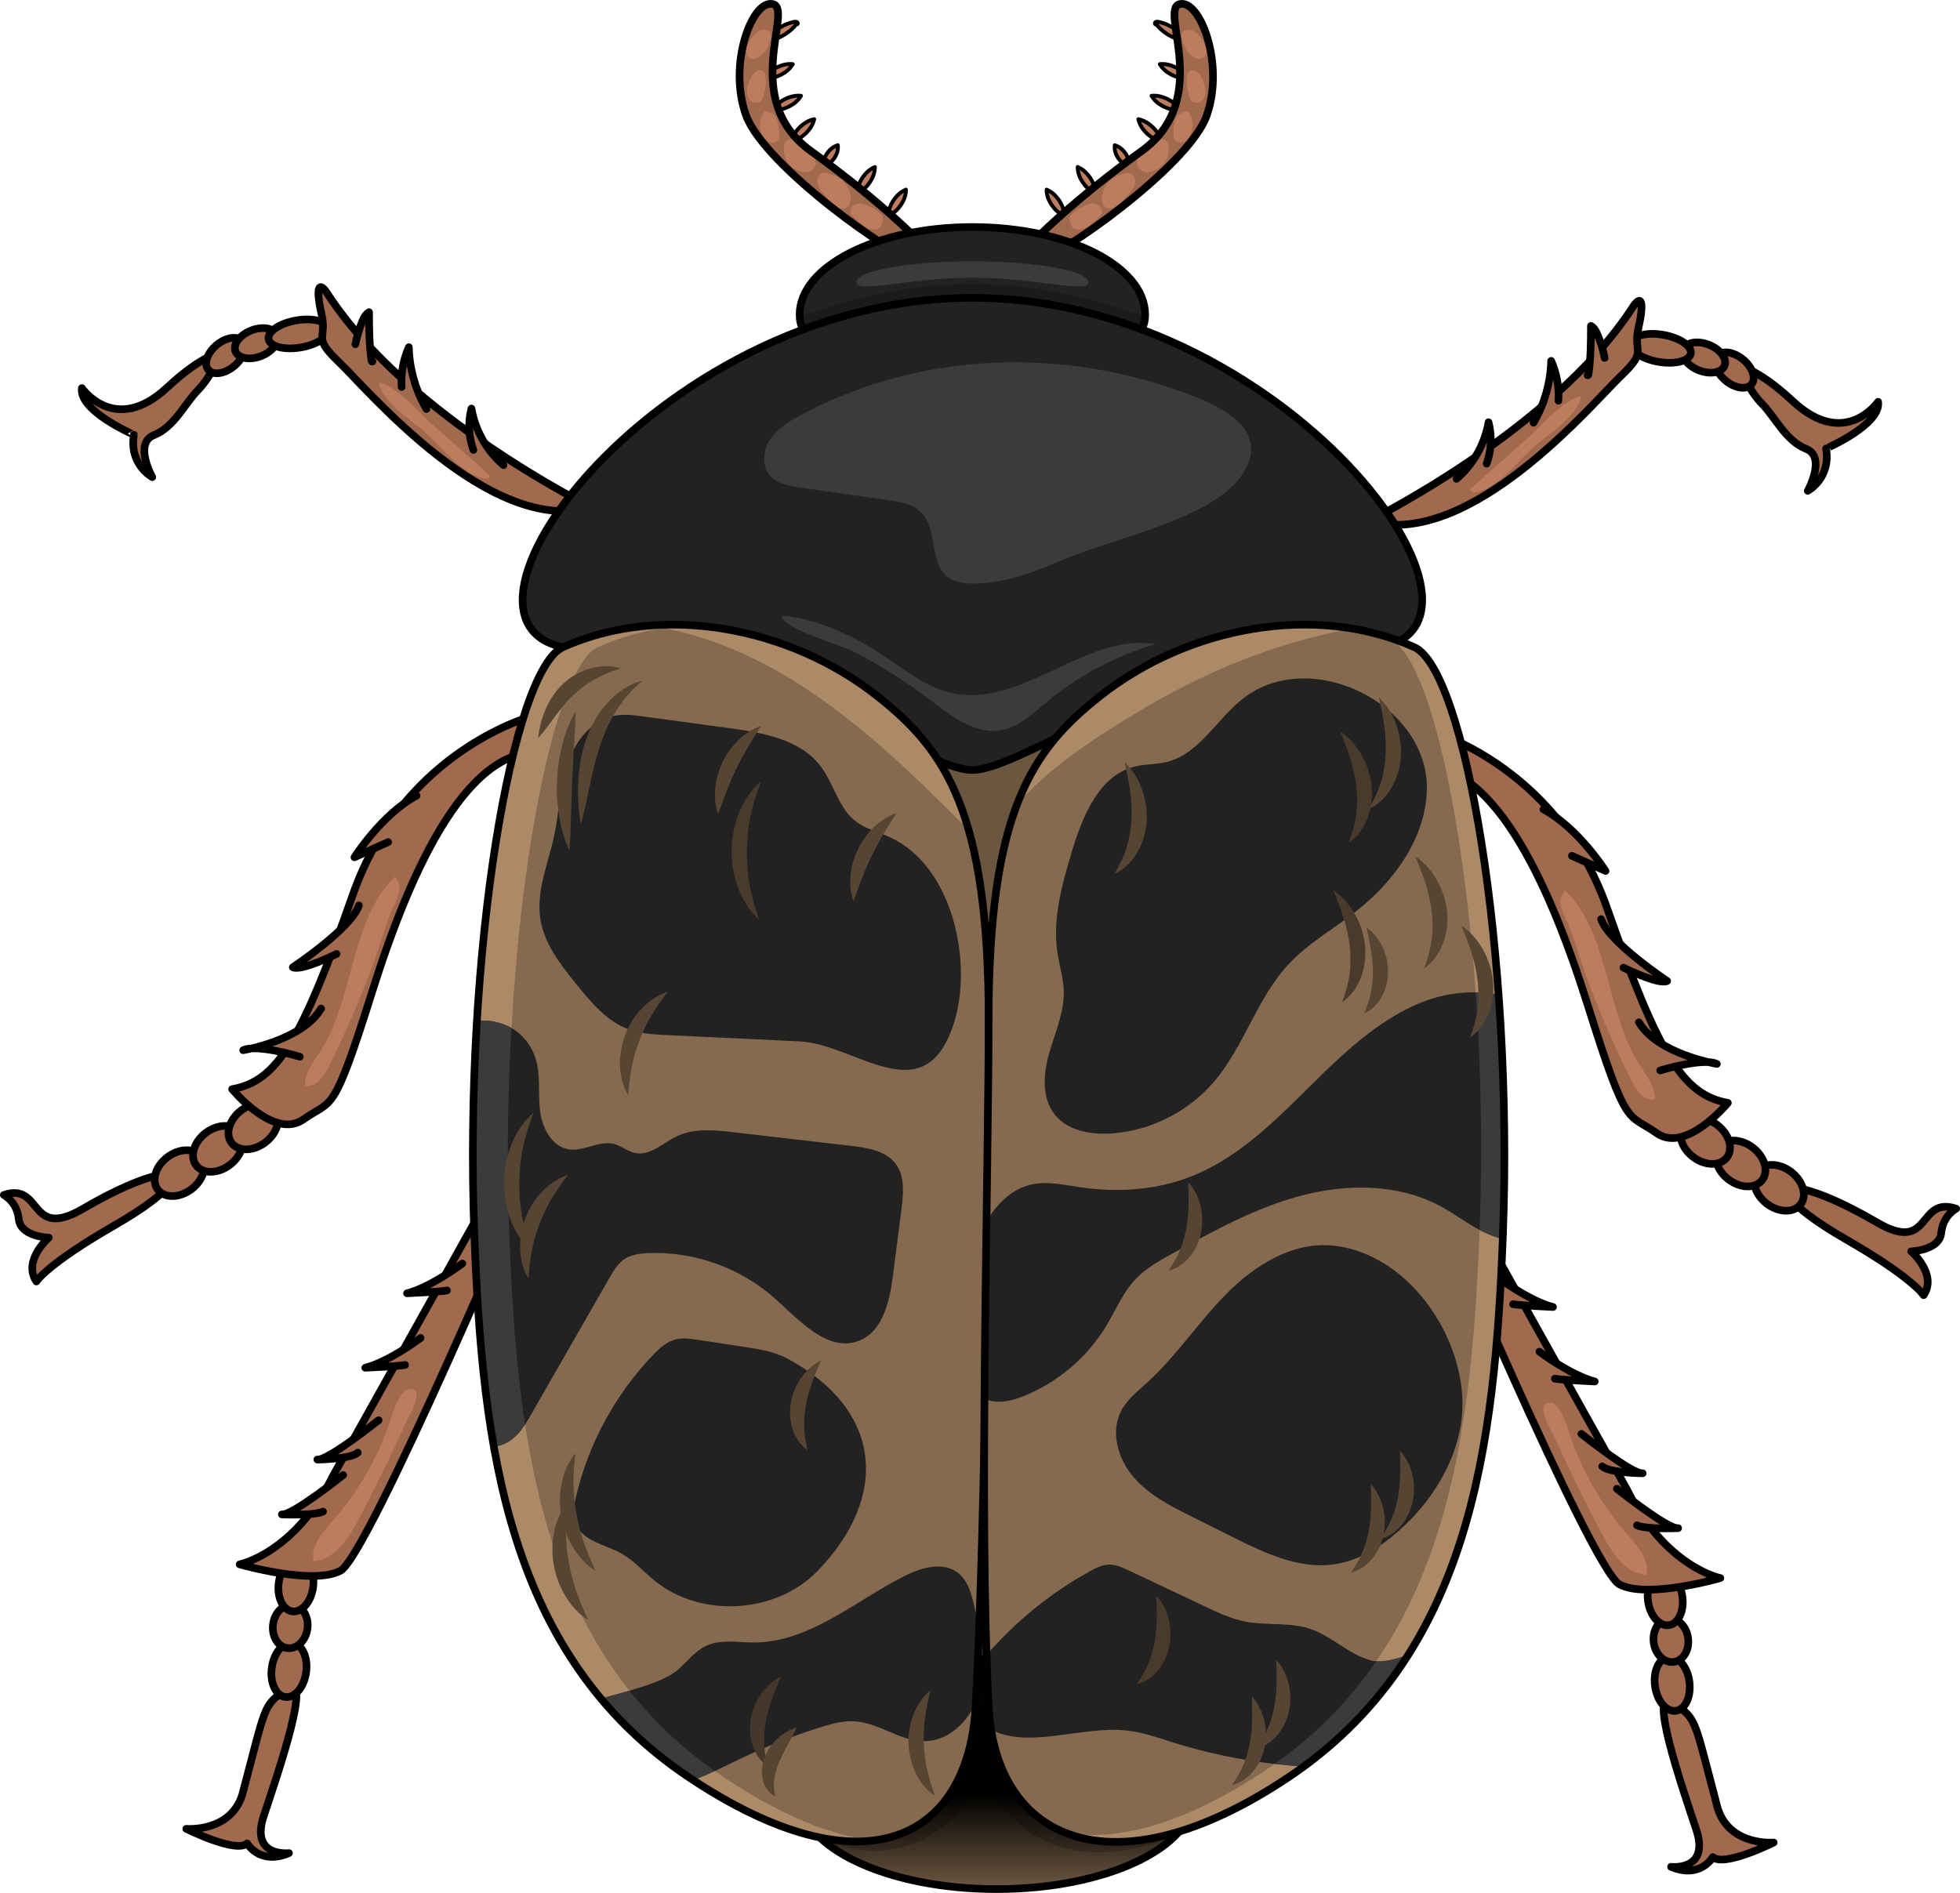 <?xml version="1.0" encoding="utf-8"?>
<!-- Generator: Adobe Illustrator 24.0.1, SVG Export Plug-In . SVG Version: 6.00 Build 0)  -->
<svg version="1.1" id="Camada_1" xmlns="http://www.w3.org/2000/svg" xmlns:xlink="http://www.w3.org/1999/xlink" x="0px" y="0px"
	 width="256.993px" height="248.243px" viewBox="0 0 256.993 248.243" enable-background="new 0 0 256.993 248.243"
	 xml:space="preserve">
<g>
	<g>
		<linearGradient id="SVGID_1_" gradientUnits="userSpaceOnUse" x1="130.678" y1="249.377" x2="130.678" y2="221.24">
			<stop  offset="0.461" style="stop-color:#1D1D1B"/>
			<stop  offset="1" style="stop-color:#000000"/>
		</linearGradient>
		<ellipse fill="url(#SVGID_1_)" cx="130.678" cy="221.657" rx="25.831" ry="12.12"/>
		<ellipse fill="none" stroke="#000000" stroke-miterlimit="10" cx="130.678" cy="221.657" rx="25.831" ry="12.12"/>
	</g>
	<g>
		<g>
			<path fill="#BD7C5D" d="M100.431,5.373c0.438-0.784,1.094-1.299,1.791-1.746c0.36-0.208,0.727-0.404,1.129-0.544
				c0.197-0.076,0.406-0.133,0.616-0.185c0.104-0.01,0.214-0.068,0.418-0.045c0.09,0.007,0.218,0.1,0.215,0.188
				c0.013,0.078-0.053,0.177-0.123,0.156c0.043-0.046-0.008-0.084-0.039-0.09c-0.04-0.009-0.024,0.035-0.038,0.052
				c-0.009,0.04-0.071,0.114-0.142,0.206c-0.14,0.161-0.282,0.318-0.436,0.455c-0.3,0.287-0.633,0.518-0.975,0.738
				C102.143,4.964,101.395,5.303,100.431,5.373z"/>
			<path fill="#BD7C5D" d="M100.23,10.271c0.405-0.695,0.976-1.091,1.587-1.418c0.628-0.296,1.296-0.52,2.132-0.444
				c-0.404,0.697-0.975,1.093-1.587,1.418C101.733,10.121,101.065,10.345,100.23,10.271z"/>
			<path fill="#BD7C5D" d="M101.312,14.423c0.405-0.695,0.976-1.091,1.587-1.418c0.628-0.296,1.296-0.52,2.132-0.444
				c-0.404,0.697-0.975,1.093-1.587,1.418C102.815,14.273,102.147,14.497,101.312,14.423z"/>
			<path fill="#BD7C5D" d="M103.755,18.549c0.157-0.776,0.592-1.339,1.084-1.844c0.518-0.481,1.102-0.908,1.919-1.076
				c-0.184,0.805-0.601,1.352-1.084,1.844C105.166,17.941,104.6,18.351,103.755,18.549z"/>
			<path fill="#BD7C5D" d="M107.979,21.826c-0.082-0.688,0.148-1.211,0.447-1.689c0.33-0.46,0.734-0.878,1.43-1.097
				c0.07,0.709-0.151,1.22-0.447,1.689C109.082,21.179,108.686,21.585,107.979,21.826z"/>
			<path fill="#BD7C5D" d="M112.411,25.329c-0.004-0.805,0.292-1.429,0.659-2.011c0.398-0.563,0.869-1.083,1.643-1.42
				c0.007,0.806-0.29,1.43-0.659,2.011C113.654,24.47,113.183,24.99,112.411,25.329z"/>
			<path fill="#BD7C5D" d="M116.484,28.294c-0.004-0.805,0.292-1.429,0.659-2.011c0.398-0.563,0.869-1.083,1.643-1.42
				c0.007,0.806-0.29,1.43-0.659,2.011C117.727,27.436,117.256,27.955,116.484,28.294z"/>
		</g>
		<g>
			
				<path fill="none" stroke="#000000" stroke-width="0.5" stroke-linecap="round" stroke-linejoin="round" stroke-miterlimit="10" d="
				M100.431,5.373c0.438-0.784,1.094-1.299,1.791-1.746c0.36-0.208,0.727-0.404,1.129-0.544c0.197-0.076,0.406-0.133,0.616-0.185
				c0.104-0.01,0.214-0.068,0.418-0.045c0.09,0.007,0.218,0.1,0.215,0.188c0.013,0.078-0.053,0.177-0.123,0.156
				c0.043-0.046-0.008-0.084-0.039-0.09c-0.04-0.009-0.024,0.035-0.038,0.052c-0.009,0.04-0.071,0.114-0.142,0.206
				c-0.14,0.161-0.282,0.318-0.436,0.455c-0.3,0.287-0.633,0.518-0.975,0.738C102.143,4.964,101.395,5.303,100.431,5.373z"/>
			
				<path fill="none" stroke="#000000" stroke-width="0.5" stroke-linecap="round" stroke-linejoin="round" stroke-miterlimit="10" d="
				M100.23,10.271c0.405-0.695,0.976-1.091,1.587-1.418c0.628-0.296,1.296-0.52,2.132-0.444c-0.404,0.697-0.975,1.093-1.587,1.418
				C101.733,10.121,101.065,10.345,100.23,10.271z"/>
			
				<path fill="none" stroke="#000000" stroke-width="0.5" stroke-linecap="round" stroke-linejoin="round" stroke-miterlimit="10" d="
				M101.312,14.423c0.405-0.695,0.976-1.091,1.587-1.418c0.628-0.296,1.296-0.52,2.132-0.444c-0.404,0.697-0.975,1.093-1.587,1.418
				C102.815,14.273,102.147,14.497,101.312,14.423z"/>
			
				<path fill="none" stroke="#000000" stroke-width="0.5" stroke-linecap="round" stroke-linejoin="round" stroke-miterlimit="10" d="
				M103.755,18.549c0.157-0.776,0.592-1.339,1.084-1.844c0.518-0.481,1.102-0.908,1.919-1.076c-0.184,0.805-0.601,1.352-1.084,1.844
				C105.166,17.941,104.6,18.351,103.755,18.549z"/>
			
				<path fill="none" stroke="#000000" stroke-width="0.5" stroke-linecap="round" stroke-linejoin="round" stroke-miterlimit="10" d="
				M107.979,21.826c-0.082-0.688,0.148-1.211,0.447-1.689c0.33-0.46,0.734-0.878,1.43-1.097c0.07,0.709-0.151,1.22-0.447,1.689
				C109.082,21.179,108.686,21.585,107.979,21.826z"/>
			
				<path fill="none" stroke="#000000" stroke-width="0.5" stroke-linecap="round" stroke-linejoin="round" stroke-miterlimit="10" d="
				M112.411,25.329c-0.004-0.805,0.292-1.429,0.659-2.011c0.398-0.563,0.869-1.083,1.643-1.42c0.007,0.806-0.29,1.43-0.659,2.011
				C113.654,24.47,113.183,24.99,112.411,25.329z"/>
			
				<path fill="none" stroke="#000000" stroke-width="0.5" stroke-linecap="round" stroke-linejoin="round" stroke-miterlimit="10" d="
				M116.484,28.294c-0.004-0.805,0.292-1.429,0.659-2.011c0.398-0.563,0.869-1.083,1.643-1.42c0.007,0.806-0.29,1.43-0.659,2.011
				C117.727,27.436,117.256,27.955,116.484,28.294z"/>
		</g>
	</g>
	<g>
		<path fill="#A16A4F" d="M120.449,31.593c0,0-4.77-5.04-14.13-11.79s-2.25-18.54-4.95-19.26c-2.7-0.72-5.98,7.83-3.55,14.58
			s20.2,19.147,21.46,18.54C121.647,32.522,120.449,31.593,120.449,31.593z"/>
		<path fill="#BD7C5D" d="M100.471,3.895c-0.935-0.157-1.714,0.7-2.199,1.515c-0.205,0.345-0.399,0.71-0.445,1.109
			c-0.045,0.399,0.088,0.841,0.421,1.064c0.526,0.351,1.246,0.017,1.696-0.428c0.587-0.58,0.984-1.35,1.115-2.165
			c0.039-0.243,0.052-0.507-0.069-0.722c-0.12-0.215-0.417-0.346-0.625-0.213"/>
		<path fill="#BD7C5D" d="M98.029,11.338c-0.13,0.573-0.117,1.22,0.234,1.69c0.351,0.471,1.12,0.643,1.536,0.229
			c0.208-0.207,0.291-0.507,0.352-0.794c0.146-0.687,0.669-2.842-0.256-3.207C98.897,8.864,98.195,10.604,98.029,11.338z"/>
		<path fill="#BD7C5D" d="M100.313,14.564c-0.833,0.931-0.904,2.455-0.162,3.46c0.228,0.308,0.537,0.576,0.91,0.66
			c0.374,0.084,0.813-0.06,0.992-0.399c0.095-0.18,0.109-0.392,0.112-0.595c0.007-0.509-0.042-1.02-0.147-1.518
			c-0.082-0.392-0.207-0.791-0.477-1.086C101.27,14.791,100.313,14.564,100.313,14.564z"/>
		<path fill="#BD7C5D" d="M103.087,20.963c0.433,0.84,1.287,1.449,2.222,1.584c0.226,0.033,0.458,0.039,0.68-0.016
			c0.583-0.144,1.011-0.753,0.95-1.35c-0.057-0.564-0.484-1.022-0.946-1.35c-0.462-0.329-0.984-0.578-1.394-0.971
			C102.893,17.22,102.34,19.512,103.087,20.963z"/>
		<path fill="#BD7C5D" d="M107.991,22.69c-0.66,0.062-0.972,0.921-0.767,1.552c0.204,0.631,0.728,1.093,1.16,1.596
			c0.349,0.405,0.655,0.859,1.085,1.176c0.431,0.317,1.039,0.471,1.502,0.203c0.553-0.32,0.662-1.086,0.531-1.712
			c-0.216-1.031-0.937-1.944-1.889-2.394C109.612,23.112,108.571,22.636,107.991,22.69z"/>
		<path fill="#BD7C5D" d="M115.77,28.473c-0.379-0.68-1.098-1.093-1.806-1.418c-0.504-0.231-1.06-0.439-1.602-0.319
			c-0.541,0.12-1.009,0.705-0.805,1.221c0.066,0.167,0.19,0.304,0.315,0.433c0.347,0.361,0.717,0.699,1.107,1.013
			c0.363,0.292,0.756,0.569,1.21,0.677c0.454,0.108,0.982,0.013,1.284-0.341C115.776,29.384,115.77,28.473,115.77,28.473z"/>
		<path fill="none" stroke="#000000" stroke-miterlimit="10" d="M120.449,31.593c0,0-4.77-5.04-14.13-11.79s-2.25-18.54-4.95-19.26
			c-2.7-0.72-5.98,7.83-3.55,14.58s20.2,19.147,21.46,18.54C121.647,32.522,120.449,31.593,120.449,31.593z"/>
	</g>
	<g>
		<g>
			<path fill="#BD7C5D" d="M155.587,5.373c-0.438-0.784-1.094-1.299-1.791-1.746c-0.36-0.208-0.727-0.404-1.129-0.544
				c-0.197-0.076-0.406-0.133-0.616-0.185c-0.104-0.01-0.214-0.068-0.418-0.045c-0.09,0.007-0.218,0.1-0.215,0.188
				c-0.013,0.078,0.053,0.177,0.123,0.156c-0.043-0.046,0.008-0.084,0.039-0.09c0.04-0.009,0.024,0.035,0.038,0.052
				c0.009,0.04,0.071,0.114,0.142,0.206c0.14,0.161,0.282,0.318,0.436,0.455c0.3,0.287,0.633,0.518,0.975,0.738
				C153.875,4.964,154.622,5.303,155.587,5.373z"/>
			<path fill="#BD7C5D" d="M155.787,10.271c-0.405-0.695-0.976-1.091-1.587-1.418c-0.628-0.296-1.296-0.52-2.132-0.444
				c0.404,0.697,0.975,1.093,1.587,1.418C154.284,10.121,154.952,10.345,155.787,10.271z"/>
			<path fill="#BD7C5D" d="M154.705,14.423c-0.405-0.695-0.976-1.091-1.587-1.418c-0.628-0.296-1.296-0.52-2.132-0.444
				c0.404,0.697,0.975,1.093,1.587,1.418C153.202,14.273,153.87,14.497,154.705,14.423z"/>
			<path fill="#BD7C5D" d="M152.262,18.549c-0.157-0.776-0.592-1.339-1.084-1.844c-0.518-0.481-1.102-0.908-1.919-1.076
				c0.184,0.805,0.601,1.352,1.084,1.844C150.851,17.941,151.417,18.351,152.262,18.549z"/>
			<path fill="#BD7C5D" d="M148.038,21.826c0.082-0.688-0.148-1.211-0.447-1.689c-0.33-0.46-0.734-0.878-1.43-1.097
				c-0.07,0.709,0.151,1.22,0.447,1.689C146.935,21.179,147.331,21.585,148.038,21.826z"/>
			<path fill="#BD7C5D" d="M143.606,25.329c0.004-0.805-0.292-1.429-0.659-2.011c-0.398-0.563-0.869-1.083-1.643-1.42
				c-0.007,0.806,0.29,1.43,0.659,2.011C142.363,24.47,142.834,24.99,143.606,25.329z"/>
			<path fill="#BD7C5D" d="M139.533,28.294c0.004-0.805-0.292-1.429-0.659-2.011c-0.398-0.563-0.869-1.083-1.643-1.42
				c-0.007,0.806,0.29,1.43,0.659,2.011C138.29,27.436,138.761,27.955,139.533,28.294z"/>
		</g>
		<g>
			
				<path fill="none" stroke="#000000" stroke-width="0.5" stroke-linecap="round" stroke-linejoin="round" stroke-miterlimit="10" d="
				M155.587,5.373c-0.438-0.784-1.094-1.299-1.791-1.746c-0.36-0.208-0.727-0.404-1.129-0.544c-0.197-0.076-0.406-0.133-0.616-0.185
				c-0.104-0.01-0.214-0.068-0.418-0.045c-0.09,0.007-0.218,0.1-0.215,0.188c-0.013,0.078,0.053,0.177,0.123,0.156
				c-0.043-0.046,0.008-0.084,0.039-0.09c0.04-0.009,0.024,0.035,0.038,0.052c0.009,0.04,0.071,0.114,0.142,0.206
				c0.14,0.161,0.282,0.318,0.436,0.455c0.3,0.287,0.633,0.518,0.975,0.738C153.875,4.964,154.622,5.303,155.587,5.373z"/>
			
				<path fill="none" stroke="#000000" stroke-width="0.5" stroke-linecap="round" stroke-linejoin="round" stroke-miterlimit="10" d="
				M155.787,10.271c-0.405-0.695-0.976-1.091-1.587-1.418c-0.628-0.296-1.296-0.52-2.132-0.444c0.404,0.697,0.975,1.093,1.587,1.418
				C154.284,10.121,154.952,10.345,155.787,10.271z"/>
			
				<path fill="none" stroke="#000000" stroke-width="0.5" stroke-linecap="round" stroke-linejoin="round" stroke-miterlimit="10" d="
				M154.705,14.423c-0.405-0.695-0.976-1.091-1.587-1.418c-0.628-0.296-1.296-0.52-2.132-0.444c0.404,0.697,0.975,1.093,1.587,1.418
				C153.202,14.273,153.87,14.497,154.705,14.423z"/>
			
				<path fill="none" stroke="#000000" stroke-width="0.5" stroke-linecap="round" stroke-linejoin="round" stroke-miterlimit="10" d="
				M152.262,18.549c-0.157-0.776-0.592-1.339-1.084-1.844c-0.518-0.481-1.102-0.908-1.919-1.076
				c0.184,0.805,0.601,1.352,1.084,1.844C150.851,17.941,151.417,18.351,152.262,18.549z"/>
			
				<path fill="none" stroke="#000000" stroke-width="0.5" stroke-linecap="round" stroke-linejoin="round" stroke-miterlimit="10" d="
				M148.038,21.826c0.082-0.688-0.148-1.211-0.447-1.689c-0.33-0.46-0.734-0.878-1.43-1.097c-0.07,0.709,0.151,1.22,0.447,1.689
				C146.935,21.179,147.331,21.585,148.038,21.826z"/>
			
				<path fill="none" stroke="#000000" stroke-width="0.5" stroke-linecap="round" stroke-linejoin="round" stroke-miterlimit="10" d="
				M143.606,25.329c0.004-0.805-0.292-1.429-0.659-2.011c-0.398-0.563-0.869-1.083-1.643-1.42c-0.007,0.806,0.29,1.43,0.659,2.011
				C142.363,24.47,142.834,24.99,143.606,25.329z"/>
			
				<path fill="none" stroke="#000000" stroke-width="0.5" stroke-linecap="round" stroke-linejoin="round" stroke-miterlimit="10" d="
				M139.533,28.294c0.004-0.805-0.292-1.429-0.659-2.011c-0.398-0.563-0.869-1.083-1.643-1.42c-0.007,0.806,0.29,1.43,0.659,2.011
				C138.29,27.436,138.761,27.955,139.533,28.294z"/>
		</g>
	</g>
	<g>
		<path fill="#A16A4F" d="M135.569,31.593c0,0,4.77-5.04,14.13-11.79s2.25-18.54,4.95-19.26s5.98,7.92,3.55,14.67
			c-2.43,6.75-20.2,19.057-21.46,18.45C134.37,32.522,135.569,31.593,135.569,31.593z"/>
		<path fill="#BD7C5D" d="M155.547,3.895c0.935-0.157,1.714,0.7,2.199,1.515c0.205,0.345,0.399,0.71,0.445,1.109
			c0.045,0.399-0.088,0.841-0.421,1.064c-0.526,0.351-1.246,0.017-1.696-0.428c-0.587-0.58-0.984-1.35-1.115-2.165
			c-0.039-0.243-0.052-0.507,0.069-0.722c0.12-0.215,0.417-0.346,0.625-0.213"/>
		<path fill="#BD7C5D" d="M157.989,11.338c0.13,0.573,0.117,1.22-0.234,1.69c-0.351,0.471-1.12,0.643-1.536,0.229
			c-0.208-0.207-0.291-0.507-0.352-0.794c-0.146-0.687-0.669-2.842,0.256-3.207C157.12,8.864,157.822,10.604,157.989,11.338z"/>
		<path fill="#BD7C5D" d="M155.704,14.564c0.833,0.931,0.904,2.455,0.162,3.46c-0.228,0.308-0.537,0.576-0.91,0.66
			c-0.374,0.084-0.813-0.06-0.992-0.399c-0.095-0.18-0.109-0.392-0.112-0.595c-0.007-0.509,0.042-1.02,0.147-1.518
			c0.082-0.392,0.207-0.791,0.477-1.086C154.747,14.791,155.704,14.564,155.704,14.564z"/>
		<path fill="#BD7C5D" d="M152.93,20.963c-0.433,0.84-1.287,1.449-2.222,1.584c-0.226,0.033-0.458,0.039-0.68-0.016
			c-0.583-0.144-1.011-0.753-0.95-1.35c0.057-0.564,0.484-1.022,0.946-1.35s0.984-0.578,1.394-0.971
			C153.124,17.22,153.677,19.512,152.93,20.963z"/>
		<path fill="#BD7C5D" d="M148.027,22.69c0.66,0.062,0.972,0.921,0.767,1.552s-0.728,1.093-1.16,1.596
			c-0.349,0.405-0.655,0.859-1.085,1.176s-1.039,0.471-1.502,0.203c-0.553-0.32-0.662-1.086-0.531-1.712
			c0.216-1.031,0.937-1.944,1.889-2.394C146.405,23.112,147.446,22.636,148.027,22.69z"/>
		<path fill="#BD7C5D" d="M140.247,28.473c0.379-0.68,1.098-1.093,1.806-1.418c0.504-0.231,1.06-0.439,1.602-0.319
			c0.541,0.12,1.009,0.705,0.805,1.221c-0.066,0.167-0.19,0.304-0.315,0.433c-0.347,0.361-0.717,0.699-1.107,1.013
			c-0.363,0.292-0.756,0.569-1.21,0.677c-0.454,0.108-0.982,0.013-1.284-0.341C140.241,29.384,140.247,28.473,140.247,28.473z"/>
		<path fill="none" stroke="#000000" stroke-miterlimit="10" d="M135.569,31.593c0,0,4.77-5.04,14.13-11.79s2.25-18.54,4.95-19.26
			s5.98,7.92,3.55,14.67c-2.43,6.75-20.2,19.057-21.46,18.45C134.37,32.522,135.569,31.593,135.569,31.593z"/>
	</g>
	<g>
		<path fill="#222222" d="M150.149,41.263c0,0.11,0,0.21-0.01,0.31c-0.33,5.89-10.34,1.81-22.64,1.81s-22.31,4.08-22.64-1.81
			c-0.01-0.1-0.01-0.2-0.01-0.31c0-6.35,10.14-11.49,22.65-11.49S150.149,34.913,150.149,41.263z"/>
		<path opacity="0.2" d="M150.139,41.573c-0.33,5.89-10.34,1.81-22.64,1.81s-22.31,4.08-22.64-1.81c6.98-2.67,14.63-4.31,22.64-4.31
			S143.159,38.903,150.139,41.573z"/>
		<path fill="#3B3B3B" d="M142.709,37.024c0,1.521-6.809-0.601-15.21-0.601s-15.212,2.122-15.212,0.601s6.81-2.754,15.211-2.754
			S142.709,35.503,142.709,37.024z"/>
		<path fill="none" stroke="#000000" stroke-miterlimit="10" d="M150.149,41.259c0,6.342-10.141,2.124-22.651,2.124
			s-22.651,4.218-22.651-2.124s10.141-11.484,22.651-11.484S150.149,34.916,150.149,41.259z"/>
	</g>
	<g>
		<g>
			<path fill="#A16A4F" d="M10.738,50.894c0,0,4.333,6.302,11.18-0.076c4.824-4.493,7.177-4.6,7.177-4.6s-1.387,3.158-3.136,4.94
				s-3.103,4.848-5.784,5.912c-2.681,1.064-0.211,5.502-0.211,5.502s-3.072-1.644-2.4-5.553
				C17.564,57.02,10.306,53.893,10.738,50.894z"/>
			<path fill="none" stroke="#000000" stroke-linecap="round" stroke-linejoin="round" stroke-miterlimit="10" d="M10.738,50.894
				c0,0,4.333,6.302,11.18-0.076c4.824-4.493,7.177-4.6,7.177-4.6s-1.387,3.158-3.136,4.94s-3.103,4.848-5.784,5.912
				c-2.681,1.064-0.211,5.502-0.211,5.502s-3.072-1.644-2.4-5.553C17.564,57.02,10.306,53.893,10.738,50.894z"/>
		</g>
		<g>
			
				<ellipse transform="matrix(0.768 -0.64 0.64 0.768 -23.006 29.725)" fill="#A16A4F" cx="29.564" cy="46.647" rx="2.918" ry="1.8"/>
			
				<ellipse transform="matrix(0.768 -0.64 0.64 0.768 -23.006 29.725)" fill="none" stroke="#000000" stroke-miterlimit="10" cx="29.564" cy="46.647" rx="2.918" ry="1.8"/>
		</g>
		<g>
			
				<ellipse transform="matrix(0.93 -0.367 0.367 0.93 -14.179 15.467)" fill="#A16A4F" cx="33.595" cy="45.03" rx="2.918" ry="1.8"/>
			
				<ellipse transform="matrix(0.93 -0.367 0.367 0.93 -14.179 15.467)" fill="none" stroke="#000000" stroke-miterlimit="10" cx="33.595" cy="45.03" rx="2.918" ry="1.8"/>
		</g>
		<g>
			
				<ellipse transform="matrix(0.985 -0.17 0.17 0.985 -6.883 7.305)" fill="#A16A4F" cx="39.169" cy="43.802" rx="3.989" ry="1.8"/>
			
				<ellipse transform="matrix(0.985 -0.17 0.17 0.985 -6.883 7.305)" fill="none" stroke="#000000" stroke-miterlimit="10" cx="39.169" cy="43.802" rx="3.989" ry="1.8"/>
		</g>
		<g>
			<g>
				<path fill="#A16A4F" d="M77.549,66.543c0,0-24.036-11.87-34.521-27.887c-1.272-2.031-1.647-0.891-0.871,2.523
					c0.775,3.414-1.298,2.896,2.328,6.351S64.241,70.345,77.549,66.543z"/>
				<path fill="#BD7C5D" d="M52.159,53.811c1.136,1.011,2.416,1.848,3.559,2.85c2.421,2.123,4.353,5.061,7.424,6.032
					c0.416,0.131,1.021,0.122,1.117-0.304c-2.598-2.31-5.195-4.621-7.793-6.931c-1.833-1.63-4.3-4.72-6.805-5.324
					C49.944,51.644,51.122,52.767,52.159,53.811z"/>
				<path fill="none" stroke="#000000" stroke-linecap="round" stroke-linejoin="round" stroke-miterlimit="10" d="M77.549,66.543
					c0,0-24.036-11.87-34.521-27.887c-1.272-2.031-1.647-0.891-0.871,2.523c0.775,3.414-1.298,2.896,2.328,6.351
					S64.241,70.345,77.549,66.543z"/>
			</g>
			<path fill="#A16A4F" d="M46.599,45.14c0.197-1.043,0.508-2.065,0.926-3.042c0.193-0.451,0.434-0.921,0.864-1.157
				c0.008,2.133,0.018,4.274,0.331,6.384c0.011,0.071,0.126,0.14,0.122,0.068"/>
			<path fill="#A16A4F" d="M52.661,50.749c-0.11-1.782,0.218-3.59,0.946-5.221c0.073,2.84,0.876,5.658,2.309,8.111"/>
			<path fill="#A16A4F" d="M62.068,59.005c-0.63-1.729-0.718-3.65-0.251-5.429c0.486,2.859,1.999,5.533,4.2,7.422"/>
			<path fill="none" stroke="#000000" stroke-linecap="round" stroke-linejoin="round" stroke-miterlimit="10" d="M46.599,45.14
				c0.197-1.043,0.508-2.065,0.926-3.042c0.193-0.451,0.434-0.921,0.864-1.157c0.008,2.133,0.018,4.274,0.331,6.384
				c0.011,0.071,0.126,0.14,0.122,0.068"/>
			<path fill="none" stroke="#000000" stroke-linecap="round" stroke-linejoin="round" stroke-miterlimit="10" d="M52.661,50.749
				c-0.11-1.782,0.218-3.59,0.946-5.221c0.073,2.84,0.876,5.658,2.309,8.111"/>
			<path fill="none" stroke="#000000" stroke-linecap="round" stroke-linejoin="round" stroke-miterlimit="10" d="M62.068,59.005
				c-0.63-1.729-0.718-3.65-0.251-5.429c0.486,2.859,1.999,5.533,4.2,7.422"/>
		</g>
	</g>
	<rect x="104.847" y="91.451" fill="#6B563F" width="45.302" height="125.614"/>
	<g>
		<g>
			<path fill="#A16A4F" d="M246.255,52.692c0,0-4.333,6.302-11.18-0.076c-4.824-4.493-7.177-4.6-7.177-4.6s1.387,3.158,3.136,4.94
				s3.103,4.848,5.785,5.912c2.681,1.064,0.211,5.502,0.211,5.502s3.072-1.644,2.4-5.553
				C239.429,58.818,246.687,55.692,246.255,52.692z"/>
			<path fill="none" stroke="#000000" stroke-linecap="round" stroke-linejoin="round" stroke-miterlimit="10" d="M246.255,52.692
				c0,0-4.333,6.302-11.18-0.076c-4.824-4.493-7.177-4.6-7.177-4.6s1.387,3.158,3.136,4.94s3.103,4.848,5.785,5.912
				c2.681,1.064,0.211,5.502,0.211,5.502s3.072-1.644,2.4-5.553C239.429,58.818,246.687,55.692,246.255,52.692z"/>
		</g>
		<g>
			
				<ellipse transform="matrix(0.64 -0.768 0.768 0.64 44.652 192.194)" fill="#A16A4F" cx="227.429" cy="48.446" rx="1.8" ry="2.918"/>
			
				<ellipse transform="matrix(0.64 -0.768 0.768 0.64 44.652 192.194)" fill="none" stroke="#000000" stroke-miterlimit="10" cx="227.429" cy="48.446" rx="1.8" ry="2.918"/>
		</g>
		<g>
			
				<ellipse transform="matrix(0.367 -0.93 0.93 0.367 97.868 237.463)" fill="#A16A4F" cx="223.398" cy="46.828" rx="1.8" ry="2.918"/>
			
				<ellipse transform="matrix(0.367 -0.93 0.93 0.367 97.868 237.463)" fill="none" stroke="#000000" stroke-miterlimit="10" cx="223.398" cy="46.828" rx="1.8" ry="2.918"/>
		</g>
		<g>
			
				<ellipse transform="matrix(0.17 -0.985 0.985 0.17 135.819 252.487)" fill="#A16A4F" cx="217.824" cy="45.601" rx="1.8" ry="3.989"/>
			
				<ellipse transform="matrix(0.17 -0.985 0.985 0.17 135.819 252.487)" fill="none" stroke="#000000" stroke-miterlimit="10" cx="217.824" cy="45.601" rx="1.8" ry="3.989"/>
		</g>
		<g>
			<g>
				<path fill="#A16A4F" d="M179.445,68.341c0,0,24.036-11.87,34.521-27.887c1.272-2.031,1.647-0.891,0.871,2.523
					c-0.775,3.414,1.298,2.896-2.328,6.351S192.753,72.144,179.445,68.341z"/>
				<path fill="#BD7C5D" d="M204.835,55.61c-1.135,1.011-2.416,1.848-3.559,2.85c-2.421,2.123-4.353,5.061-7.424,6.032
					c-0.416,0.131-1.021,0.122-1.117-0.304c2.598-2.31,5.195-4.621,7.793-6.931c1.833-1.63,4.3-4.72,6.805-5.324
					C207.049,53.442,205.872,54.566,204.835,55.61z"/>
				<path fill="none" stroke="#000000" stroke-linecap="round" stroke-linejoin="round" stroke-miterlimit="10" d="M179.445,68.341
					c0,0,24.036-11.87,34.521-27.887c1.272-2.031,1.647-0.891,0.871,2.523c-0.775,3.414,1.298,2.896-2.328,6.351
					S192.753,72.144,179.445,68.341z"/>
			</g>
			<path fill="#A16A4F" d="M210.395,46.938c-0.197-1.043-0.508-2.065-0.926-3.042c-0.193-0.451-0.434-0.921-0.864-1.157
				c-0.008,2.133-0.018,4.274-0.331,6.384c-0.011,0.071-0.126,0.14-0.122,0.068"/>
			<path fill="#A16A4F" d="M204.332,52.547c0.11-1.782-0.218-3.59-0.946-5.221c-0.073,2.84-0.876,5.658-2.309,8.111"/>
			<path fill="#A16A4F" d="M194.925,60.804c0.63-1.729,0.718-3.65,0.251-5.429c-0.486,2.859-1.999,5.533-4.2,7.422"/>
			<path fill="none" stroke="#000000" stroke-linecap="round" stroke-linejoin="round" stroke-miterlimit="10" d="M210.395,46.938
				c-0.197-1.043-0.508-2.065-0.926-3.042c-0.193-0.451-0.434-0.921-0.864-1.157c-0.008,2.133-0.018,4.274-0.331,6.384
				c-0.011,0.071-0.126,0.14-0.122,0.068"/>
			<path fill="none" stroke="#000000" stroke-linecap="round" stroke-linejoin="round" stroke-miterlimit="10" d="M204.332,52.547
				c0.11-1.782-0.218-3.59-0.946-5.221c-0.073,2.84-0.876,5.658-2.309,8.111"/>
			<path fill="none" stroke="#000000" stroke-linecap="round" stroke-linejoin="round" stroke-miterlimit="10" d="M194.925,60.804
				c0.63-1.729,0.718-3.65,0.251-5.429c-0.486,2.859-1.999,5.533-4.2,7.422"/>
		</g>
	</g>
	<g>
		<g>
			<path fill="#A16A4F" d="M219.52,223.349c3.05,2.314,2.523,1.834,5.714,13.842c1.589,4.96,7.332,4.445,7.332,4.445
				s-6.503,3.254-7.982,1.912c0,0-1.623,2.905-5.48,1.275c0,0,5.123,0.59,3.305-4.883S215.769,220.502,219.52,223.349z"/>
			<path fill="none" stroke="#000000" stroke-linecap="round" stroke-linejoin="round" stroke-miterlimit="10" d="M219.52,223.349
				c3.05,2.314,2.523,1.834,5.714,13.842c1.589,4.96,7.332,4.445,7.332,4.445s-6.503,3.254-7.982,1.912c0,0-1.623,2.905-5.48,1.275
				c0,0,5.123,0.59,3.305-4.883S215.769,220.502,219.52,223.349z"/>
		</g>
		<g>
			
				<ellipse transform="matrix(0.991 -0.136 0.136 0.991 -27.967 31.827)" fill="#A16A4F" cx="219.169" cy="220.79" rx="2.273" ry="3.573"/>
			
				<ellipse transform="matrix(0.991 -0.136 0.136 0.991 -27.967 31.827)" fill="none" stroke="#000000" stroke-linecap="round" stroke-linejoin="round" stroke-miterlimit="10" cx="219.169" cy="220.79" rx="2.273" ry="3.573"/>
		</g>
		<g>
			
				<ellipse transform="matrix(0.991 -0.136 0.136 0.991 -27.194 31.752)" fill="#A16A4F" cx="219" cy="215.084" rx="2.273" ry="2.859"/>
			
				<ellipse transform="matrix(0.991 -0.136 0.136 0.991 -27.194 31.752)" fill="none" stroke="#000000" stroke-linecap="round" stroke-linejoin="round" stroke-miterlimit="10" cx="219" cy="215.084" rx="2.273" ry="2.859"/>
		</g>
		<g>
			
				<ellipse transform="matrix(0.991 -0.136 0.136 0.991 -26.462 31.6)" fill="#A16A4F" cx="218.254" cy="209.646" rx="2.273" ry="3.487"/>
			
				<ellipse transform="matrix(0.991 -0.136 0.136 0.991 -26.462 31.6)" fill="none" stroke="#000000" stroke-linecap="round" stroke-linejoin="round" stroke-miterlimit="10" cx="218.254" cy="209.646" rx="2.273" ry="3.487"/>
		</g>
		<g>
			<g>
				<path fill="#A16A4F" d="M187.2,155.047c0,0,21.506,50.829,25.161,52.75c3.655,1.921,13.208-0.842,13.208-0.842
					s-7.222-1.432-12.256-11.643l-25.531-45.735L187.2,155.047z"/>
				<path fill="none" stroke="#000000" stroke-linecap="round" stroke-linejoin="round" stroke-miterlimit="10" d="M187.2,155.047
					c0,0,21.506,50.829,25.161,52.75c3.655,1.921,13.208-0.842,13.208-0.842s-7.222-1.432-12.256-11.643l-25.531-45.735
					L187.2,155.047z"/>
			</g>
			<g>
				<path fill="#A16A4F" d="M201.844,177.263c0,0,4.056,3.077,7.259,3.91c0,0-4.479-0.203-5.229-0.373"/>
				<path fill="none" stroke="#000000" stroke-linecap="round" stroke-linejoin="round" stroke-miterlimit="10" d="M201.844,177.263
					c0,0,4.056,3.077,7.259,3.91c0,0-4.479-0.203-5.229-0.373"/>
			</g>
			<g>
				<path fill="#A16A4F" d="M196.366,167.496c0,0,4.056,3.077,7.259,3.91c0,0-4.479-0.203-5.229-0.373"/>
				<path fill="none" stroke="#000000" stroke-linecap="round" stroke-linejoin="round" stroke-miterlimit="10" d="M196.366,167.496
					c0,0,4.056,3.077,7.259,3.91c0,0-4.479-0.203-5.229-0.373"/>
			</g>
			<g>
				<path fill="#A16A4F" d="M207.35,188.045c0,0,6.699,5.349,8.036,5.166c0,0-4.366-0.037-5.303-0.908"/>
				<path fill="none" stroke="#000000" stroke-linecap="round" stroke-linejoin="round" stroke-miterlimit="10" d="M207.35,188.045
					c0,0,6.699,5.349,8.036,5.166c0,0-4.366-0.037-5.303-0.908"/>
			</g>
			<g>
				<path fill="#A16A4F" d="M212.001,195.241c0,0,6.699,5.349,8.036,5.166c0,0-4.242,0.182-5.395-0.371"/>
				<path fill="none" stroke="#000000" stroke-linecap="round" stroke-linejoin="round" stroke-miterlimit="10" d="M212.001,195.241
					c0,0,6.699,5.349,8.036,5.166c0,0-4.242,0.182-5.395-0.371"/>
			</g>
		</g>
	</g>
	<g>
		<g>
			<path fill="#A16A4F" d="M256.493,158.51c0,0-1.735,0.866-1.961,3.175c-0.227,2.309-3.936,2.425-3.936,2.425
				s3.473,3.013,1.628,5.746c0,0-1.388-2.26-10.105-7.274c-8.717-5.014-8.119-6.867-8.119-6.867s2.858-0.79,12.126,4.609
				C253.333,164.523,251.33,156.792,256.493,158.51z"/>
			<path fill="none" stroke="#000000" stroke-linecap="round" stroke-linejoin="round" stroke-miterlimit="10" d="M256.493,158.51
				c0,0-1.735,0.866-1.961,3.175c-0.227,2.309-3.936,2.425-3.936,2.425s3.473,3.013,1.628,5.746c0,0-1.388-2.26-10.105-7.274
				c-8.717-5.014-8.119-6.867-8.119-6.867s2.858-0.79,12.126,4.609C253.333,164.523,251.33,156.792,256.493,158.51z"/>
		</g>
		<g>
			
				<ellipse transform="matrix(0.607 -0.794 0.794 0.607 -32.054 246.577)" fill="#A16A4F" cx="233.404" cy="155.714" rx="2.628" ry="3.57"/>
			
				<ellipse transform="matrix(0.607 -0.794 0.794 0.607 -32.054 246.577)" fill="none" stroke="#000000" stroke-linecap="round" stroke-linejoin="round" stroke-miterlimit="10" cx="233.404" cy="155.714" rx="2.628" ry="3.57"/>
		</g>
		<g>
			
				<ellipse transform="matrix(0.607 -0.794 0.794 0.607 -31.499 241.326)" fill="#A16A4F" cx="228.37" cy="152.527" rx="2.628" ry="3.57"/>
			
				<ellipse transform="matrix(0.607 -0.794 0.794 0.607 -31.499 241.326)" fill="none" stroke="#000000" stroke-linecap="round" stroke-linejoin="round" stroke-miterlimit="10" cx="228.37" cy="152.527" rx="2.628" ry="3.57"/>
		</g>
		<g>
			
				<ellipse transform="matrix(0.607 -0.794 0.794 0.607 -30.98 236.479)" fill="#A16A4F" cx="223.727" cy="149.578" rx="2.628" ry="3.57"/>
			
				<ellipse transform="matrix(0.607 -0.794 0.794 0.607 -30.98 236.479)" fill="none" stroke="#000000" stroke-linecap="round" stroke-linejoin="round" stroke-miterlimit="10" cx="223.727" cy="149.578" rx="2.628" ry="3.57"/>
		</g>
		<g>
			<g>
				<path fill="#A16A4F" d="M226.558,144.634c0,0-5.492,6.701-9.355,3.96c-3.863-2.741-3.818-0.228-8.974-16.634
					s-12.87-33.397-23.333-31.368c-10.463,2.029,1.882-5.023,1.882-5.023s17.182,4.299,23.939,23.526
					S220.651,143.595,226.558,144.634z"/>
				<path fill="none" stroke="#000000" stroke-linecap="round" stroke-linejoin="round" stroke-miterlimit="10" d="M226.558,144.634
					c0,0-5.492,6.701-9.355,3.96c-3.863-2.741-3.818-0.228-8.974-16.634s-12.87-33.397-23.333-31.368
					c-10.463,2.029,1.882-5.023,1.882-5.023s17.182,4.299,23.939,23.526S220.651,143.595,226.558,144.634z"/>
			</g>
			<g>
				<path fill="#A16A4F" d="M217.683,140.382c0,0,5.625-1.718,7.428-0.857c0,0-7.785-1.287-10.216-5.462"/>
				<path fill="none" stroke="#000000" stroke-linecap="round" stroke-linejoin="round" stroke-miterlimit="10" d="M217.683,140.382
					c0,0,5.625-1.718,7.428-0.857c0,0-7.785-1.287-10.216-5.462"/>
			</g>
			<g>
				<path fill="#A16A4F" d="M212.867,126.905c0,0,4.643,2.302,5.732,1.744c0,0-7.682-5.103-8.658-8.109"/>
				<path fill="none" stroke="#000000" stroke-linecap="round" stroke-linejoin="round" stroke-miterlimit="10" d="M212.867,126.905
					c0,0,4.643,2.302,5.732,1.744c0,0-7.682-5.103-8.658-8.109"/>
			</g>
			<g>
				<path fill="#A16A4F" d="M206.101,112.233l4.42,1.991c0,0-3.601-5.667-8.151-8.081"/>
				<path fill="none" stroke="#000000" stroke-linecap="round" stroke-linejoin="round" stroke-miterlimit="10" d="M206.101,112.233
					l4.42,1.991c0,0-3.601-5.667-8.151-8.081"/>
			</g>
		</g>
	</g>
	<path fill="#BD7C5D" d="M215.007,139.699c0.899,1.378,2.021,2.777,2.007,4.423c-1.348,0.375-2.443-1.082-3.068-2.334
		c-2.174-4.349-4.116-8.815-5.815-13.371c-0.856-2.295-1.487-4.7-2.399-6.969c-0.629-1.563-1.878-3.105-0.504-4.685
		C211.143,122.646,210.539,132.848,215.007,139.699z"/>
	<path fill="#BD7C5D" d="M206.115,188.98c1.648,4.522,4.145,8.734,7.321,12.351c1.313,1.495,2.852,3.239,2.461,5.191
		c-2.704-0.123-4.483-2.788-5.757-5.176c-2.25-4.218-4.355-8.513-6.311-12.875c-0.37-0.824-2.717-4.488-0.543-4.531
		C204.693,183.911,205.749,187.977,206.115,188.98z"/>
	<path fill="#222222" d="M178.292,85.143c-24.009,0-44.112,15.84-50.794,15.84s-26.785-15.84-50.794-15.84s8.391-46.08,50.794-46.08
		S202.3,85.143,178.292,85.143z"/>
	<path fill="#3B3B3B" d="M114.949,85.406c3.236,2.053,6.249,4.728,10,5.515c9.096,1.907,17.448-7.99,26.614-6.448
		c-5.259,1.512-10.195,4.136-14.39,7.65c-1.771,1.483-3.54,3.19-5.809,3.622c-3.508,0.669-6.709-1.888-9.547-4.055
		c-3.17-2.421-6.566-4.546-10.126-6.345c-1.854-0.936-8.895-2.749-9.216-4.599C106.801,81.074,111.316,83.101,114.949,85.406z"/>
	<g>
		<linearGradient id="SVGID_2_" gradientUnits="userSpaceOnUse" x1="130.679" y1="263.343" x2="130.679" y2="235.205">
			<stop  offset="0.461" style="stop-color:#856A4F"/>
			<stop  offset="1" style="stop-color:#000000"/>
		</linearGradient>
		<path fill="url(#SVGID_2_)" d="M156.509,235.623c0,1.77-0.81,3.45-2.27,4.97c-4.04,4.21-13.07,7.15-23.56,7.15
			c-7.74,0-14.67-1.6-19.41-4.13c-4-2.12-6.42-4.93-6.42-7.99c0-6.69,11.56-12.12,25.83-12.12
			C144.949,223.503,156.509,228.933,156.509,235.623z"/>
		<path opacity="0.2" d="M156.509,235.623c0,1.77-0.81,3.45-2.27,4.97c-18.76,7.99-25.197-7.15-25.197-7.15
			c-7.603,11.63-16.288,9.965-21.548,7.53c-4-2.12-2.645-2.29-2.645-5.35c0-6.69,12.85-38.609,27.12-38.609
			C146.239,197.014,156.509,228.933,156.509,235.623z"/>
		<path fill="none" stroke="#000000" stroke-miterlimit="10" d="M156.509,235.623c0,6.694-11.565,12.12-25.831,12.12
			s-25.831-5.426-25.831-12.12"/>
	</g>
	<g>
		<g>
			<path fill="#A16A4F" d="M37.473,221.551c-3.05,2.314-2.523,1.834-5.714,13.842c-1.589,4.96-7.332,4.445-7.332,4.445
				s6.503,3.254,7.982,1.912c0,0,1.623,2.905,5.48,1.275c0,0-5.123,0.59-3.305-4.883S41.225,218.704,37.473,221.551z"/>
			<path fill="none" stroke="#000000" stroke-linecap="round" stroke-linejoin="round" stroke-miterlimit="10" d="M37.473,221.551
				c-3.05,2.314-2.523,1.834-5.714,13.842c-1.589,4.96-7.332,4.445-7.332,4.445s6.503,3.254,7.982,1.912c0,0,1.623,2.905,5.48,1.275
				c0,0-5.123,0.59-3.305-4.883S41.225,218.704,37.473,221.551z"/>
		</g>
		<g>
			
				<ellipse transform="matrix(0.136 -0.991 0.991 0.136 -184.276 226.709)" fill="#A16A4F" cx="37.824" cy="218.992" rx="3.573" ry="2.273"/>
			
				<ellipse transform="matrix(0.136 -0.991 0.991 0.136 -184.276 226.709)" fill="none" stroke="#000000" stroke-linecap="round" stroke-linejoin="round" stroke-miterlimit="10" cx="37.824" cy="218.992" rx="3.573" ry="2.273"/>
		</g>
		<g>
			
				<ellipse transform="matrix(0.136 -0.991 0.991 0.136 -178.477 221.947)" fill="#A16A4F" cx="37.994" cy="213.286" rx="2.859" ry="2.273"/>
			
				<ellipse transform="matrix(0.136 -0.991 0.991 0.136 -178.477 221.947)" fill="none" stroke="#000000" stroke-linecap="round" stroke-linejoin="round" stroke-miterlimit="10" cx="37.994" cy="213.286" rx="2.859" ry="2.273"/>
		</g>
		<g>
			
				<ellipse transform="matrix(0.136 -0.991 0.991 0.136 -172.445 217.987)" fill="#A16A4F" cx="38.739" cy="207.848" rx="3.487" ry="2.273"/>
			
				<ellipse transform="matrix(0.136 -0.991 0.991 0.136 -172.445 217.987)" fill="none" stroke="#000000" stroke-linecap="round" stroke-linejoin="round" stroke-miterlimit="10" cx="38.739" cy="207.848" rx="3.487" ry="2.273"/>
		</g>
		<g>
			<g>
				<path fill="#A16A4F" d="M69.794,153.249c0,0-21.506,50.829-25.161,52.75c-3.655,1.921-13.208-0.842-13.208-0.842
					s7.222-1.432,12.256-11.643l25.531-45.735L69.794,153.249z"/>
				<path fill="none" stroke="#000000" stroke-linecap="round" stroke-linejoin="round" stroke-miterlimit="10" d="M69.794,153.249
					c0,0-21.506,50.829-25.161,52.75c-3.655,1.921-13.208-0.842-13.208-0.842s7.222-1.432,12.256-11.643l25.531-45.735
					L69.794,153.249z"/>
			</g>
			<g>
				<path fill="#A16A4F" d="M55.149,175.465c0,0-4.056,3.077-7.259,3.91c0,0,4.479-0.203,5.229-0.373"/>
				<path fill="none" stroke="#000000" stroke-linecap="round" stroke-linejoin="round" stroke-miterlimit="10" d="M55.149,175.465
					c0,0-4.056,3.077-7.259,3.91c0,0,4.479-0.203,5.229-0.373"/>
			</g>
			<g>
				<path fill="#A16A4F" d="M60.628,165.698c0,0-4.056,3.077-7.259,3.91c0,0,4.479-0.203,5.229-0.373"/>
				<path fill="none" stroke="#000000" stroke-linecap="round" stroke-linejoin="round" stroke-miterlimit="10" d="M60.628,165.698
					c0,0-4.056,3.077-7.259,3.91c0,0,4.479-0.203,5.229-0.373"/>
			</g>
			<g>
				<path fill="#A16A4F" d="M49.643,186.247c0,0-6.699,5.349-8.036,5.166c0,0,4.366-0.037,5.303-0.908"/>
				<path fill="none" stroke="#000000" stroke-linecap="round" stroke-linejoin="round" stroke-miterlimit="10" d="M49.643,186.247
					c0,0-6.699,5.349-8.036,5.166c0,0,4.366-0.037,5.303-0.908"/>
			</g>
			<g>
				<path fill="#A16A4F" d="M44.992,193.442c0,0-6.699,5.349-8.036,5.166c0,0,4.242,0.182,5.395-0.371"/>
				<path fill="none" stroke="#000000" stroke-linecap="round" stroke-linejoin="round" stroke-miterlimit="10" d="M44.992,193.442
					c0,0-6.699,5.349-8.036,5.166c0,0,4.242,0.182,5.395-0.371"/>
			</g>
		</g>
	</g>
	<g>
		<g>
			<path fill="#A16A4F" d="M0.5,156.712c0,0,1.735,0.866,1.961,3.175c0.227,2.309,3.936,2.425,3.936,2.425s-3.473,3.013-1.628,5.746
				c0,0,1.388-2.26,10.105-7.274s8.119-6.867,8.119-6.867s-2.858-0.79-12.126,4.609C3.661,162.725,5.664,154.994,0.5,156.712z"/>
			<path fill="none" stroke="#000000" stroke-linecap="round" stroke-linejoin="round" stroke-miterlimit="10" d="M0.5,156.712
				c0,0,1.735,0.866,1.961,3.175c0.227,2.309,3.936,2.425,3.936,2.425s-3.473,3.013-1.628,5.746c0,0,1.388-2.26,10.105-7.274
				s8.119-6.867,8.119-6.867s-2.858-0.79-12.126,4.609C3.661,162.725,5.664,154.994,0.5,156.712z"/>
		</g>
		<g>
			
				<ellipse transform="matrix(0.794 -0.607 0.607 0.794 -88.627 45.962)" fill="#A16A4F" cx="23.59" cy="153.915" rx="3.57" ry="2.628"/>
			
				<ellipse transform="matrix(0.794 -0.607 0.607 0.794 -88.627 45.962)" fill="none" stroke="#000000" stroke-linecap="round" stroke-linejoin="round" stroke-miterlimit="10" cx="23.59" cy="153.915" rx="3.57" ry="2.628"/>
		</g>
		<g>
			
				<ellipse transform="matrix(0.794 -0.607 0.607 0.794 -85.657 48.364)" fill="#A16A4F" cx="28.623" cy="150.729" rx="3.57" ry="2.628"/>
			
				<ellipse transform="matrix(0.794 -0.607 0.607 0.794 -85.657 48.364)" fill="none" stroke="#000000" stroke-linecap="round" stroke-linejoin="round" stroke-miterlimit="10" cx="28.623" cy="150.729" rx="3.57" ry="2.628"/>
		</g>
		<g>
			
				<ellipse transform="matrix(0.794 -0.607 0.607 0.794 -82.911 50.578)" fill="#A16A4F" cx="33.267" cy="147.78" rx="3.57" ry="2.628"/>
			
				<ellipse transform="matrix(0.794 -0.607 0.607 0.794 -82.911 50.578)" fill="none" stroke="#000000" stroke-linecap="round" stroke-linejoin="round" stroke-miterlimit="10" cx="33.267" cy="147.78" rx="3.57" ry="2.628"/>
		</g>
		<g>
			<g>
				<path fill="#A16A4F" d="M30.436,142.836c0,0,5.492,6.701,9.355,3.96s3.818-0.228,8.974-16.634s12.87-33.397,23.333-31.368
					s-1.882-5.023-1.882-5.023s-17.182,4.299-23.939,23.526S36.343,141.796,30.436,142.836z"/>
				<path fill="none" stroke="#000000" stroke-linecap="round" stroke-linejoin="round" stroke-miterlimit="10" d="M30.436,142.836
					c0,0,5.492,6.701,9.355,3.96s3.818-0.228,8.974-16.634s12.87-33.397,23.333-31.368s-1.882-5.023-1.882-5.023
					s-17.182,4.299-23.939,23.526S36.343,141.796,30.436,142.836z"/>
			</g>
			<g>
				<path fill="#A16A4F" d="M39.311,138.584c0,0-5.625-1.718-7.428-0.857c0,0,7.785-1.287,10.216-5.462"/>
				<path fill="none" stroke="#000000" stroke-linecap="round" stroke-linejoin="round" stroke-miterlimit="10" d="M39.311,138.584
					c0,0-5.625-1.718-7.428-0.857c0,0,7.785-1.287,10.216-5.462"/>
			</g>
			<g>
				<path fill="#A16A4F" d="M44.126,125.106c0,0-4.643,2.302-5.732,1.744c0,0,7.682-5.103,8.658-8.109"/>
				<path fill="none" stroke="#000000" stroke-linecap="round" stroke-linejoin="round" stroke-miterlimit="10" d="M44.126,125.106
					c0,0-4.643,2.302-5.732,1.744c0,0,7.682-5.103,8.658-8.109"/>
			</g>
			<g>
				<path fill="#A16A4F" d="M50.892,110.435l-4.42,1.991c0,0,3.601-5.667,8.151-8.081"/>
				<path fill="none" stroke="#000000" stroke-linecap="round" stroke-linejoin="round" stroke-miterlimit="10" d="M50.892,110.435
					l-4.42,1.991c0,0,3.601-5.667,8.151-8.081"/>
			</g>
		</g>
	</g>
	<path fill="none" stroke="#000000" stroke-miterlimit="10" d="M178.292,85.143c-24.009,0-44.112,15.84-50.794,15.84
		s-26.785-15.84-50.794-15.84s8.391-46.08,50.794-46.08S202.3,85.143,178.292,85.143z"/>
	<g>
		<path fill="#856A4F" d="M129.629,133.743c0,0.89,0,1.83-0.01,2.79c-0.01,13.52-0.16,33.8-0.57,53.09v0.18
			c-0.18,8.33-0.4,16.47-0.68,23.8v0.03c-0.12,3.4-0.26,6.61-0.41,9.6c0,0.01,0,0.01,0,0.01c-0.01,0.11-0.01,0.22-0.02,0.33
			c-0.92,17.58-14.4,24.75-37.06,9.87c-0.11-0.07-0.23-0.14-0.34-0.22c-4.65-3.08-8.52-6.6-11.74-10.46
			c-7.81-9.34-11.86-20.72-14.05-33.04c-1.59-8.98-2.21-18.46-2.56-27.99c-0.35-9.48-0.2-18.96,0.35-27.86
			c1.56-25.81,6.35-46.79,11.28-49c3.56-1.6,7.39-2.52,11.32-2.83c0.01,0,0.01,0,0.02,0c10.38-0.83,21.45,2.61,29.83,9.22
			c5.36,4.22,9.53,8.8,12.03,17.6C128.709,114.823,129.629,122.713,129.629,133.743z"/>
		<path fill="#222222" d="M118.209,158.493c-0.38,2.94-0.76,5.88-1.13,8.82c-0.43,3.35-1.32,7.32-4.48,8.53
			c-4.02,1.54-7.7-2.59-10.9-5.47c-4.53-4.09-10.71-6.31-16.8-6.03c-1.02,0.05-2.07,0.18-2.93,0.72c-0.92,0.58-1.5,1.57-2.05,2.51
			c-3.4,5.94-6.81,11.88-10.22,17.82c-0.27,0.48-0.55,0.96-0.85,1.42c-0.59,0.9-1.27,1.71-2.17,2.26c-0.6,0.36-1.25,0.57-1.93,0.65
			c-1.59-8.98-2.21-18.46-2.56-27.99c-0.35-9.48-0.2-18.96,0.35-27.86c1.59-0.15,3.18,0.17,4.53,0.94c1.44,0.85,2.6,2.2,3.17,4.05
			c0.67,2.18,0.3,4.53,0.57,6.8c0.27,2.26,1.55,4.75,3.81,5.07c1.96,0.29,3.92-1.19,5.85-0.72c1.01,0.25,1.84,1.01,2.86,1.21
			c1.94,0.37,3.58-1.32,5.36-2.18c2.3-1.12,5-0.85,7.54-0.55c5.12,0.59,10.24,1.18,15.36,1.78c2.18,0.25,4.61,0.64,5.9,2.42
			C118.659,154.303,118.459,156.503,118.209,158.493z"/>
		<path fill="#222222" d="M116.709,109.812c-1.531-0.699-3.234-1.091-4.556-2.133c-2.241-1.766-2.82-4.907-4.542-7.181
			c-2.676-3.535-7.541-4.398-11.934-4.997c-3.731-0.509-7.461-1.017-11.192-1.526c-1.314-0.179-2.656-0.358-3.957-0.104
			c-3.072,0.6-5.22,3.488-6.178,6.468c-0.958,2.98-1.027,6.167-1.679,9.228c-0.776,3.642-2.388,7.259-1.821,10.94
			c0.508,3.296,2.685,6.054,4.784,8.644c1.897,2.34,3.932,4.783,6.758,5.827c1.618,0.598,3.373,0.686,5.096,0.768
			c5.777,0.274,11.553,0.549,17.33,0.823c7.425,0.353,16.247,9.456,20.155-2.081C127.707,126.417,124.954,113.579,116.709,109.812z"
			/>
		<path fill="#222222" d="M103.21,178.154c-1.708-0.913-3.664-1.219-5.579-1.51c-2.064-0.314-4.129-0.629-6.193-0.943
			c-0.943-0.144-1.916-0.286-2.841-0.052c-1.189,0.301-2.135,1.18-2.984,2.065c-4.919,5.13-8.436,11.592-10.073,18.509
			c-0.287,1.215-0.511,2.53-0.025,3.68c0.933,2.208,3.796,2.636,5.896,3.791c1.665,0.915,2.936,2.392,4.409,3.592
			c6.072,4.951,15.914,4.372,21.365-1.256C116.787,196.117,115.558,184.759,103.21,178.154z"/>
		<path fill="#222222" d="M128.369,213.603v0.03c-0.12,3.4-0.26,6.61-0.41,9.6c0,0.01,0,0.01,0,0.01c-1.23,2.78-3.72,5.07-6.7,5.1
			c-3.2,0.04-5.97-2.39-9.16-2.6c-1.54-0.1-3.06,0.32-4.54,0.78c-3.6,1.13-7.13,2.52-10.54,4.15c-1.1,0.53-2.19,1.08-3.3,1.59
			c-0.93,0.44-1.87,0.84-2.84,1.18c-0.11-0.07-0.23-0.14-0.34-0.22c-4.65-3.08-8.52-6.6-11.74-10.46c1.24-0.35,2.51-0.69,3.73-1.04
			c2.65-0.77,5.09-1.61,6.47-2.84c1.18-1.06,2.18-2.39,3.62-3.06c1.89-0.87,4.09-0.43,6.17-0.42c7.27,0.02,13.24-5.37,19.72-8.68
			c2.21-1.13,5.06-1.98,7.04-0.49c1.39,1.04,1.85,2.87,2.23,4.56C127.989,211.723,128.189,212.663,128.369,213.603z"/>
		<path fill="#AD8A67" d="M90.519,81.993c-0.26,0.01-0.52,0.03-0.78,0.05c-0.01,0-0.01,0-0.02,0c-3.93,0.31-7.76,1.23-11.32,2.83
			c-4.93,2.21-9.72,23.19-11.28,49c-0.02,0.31-0.04,0.62-0.05,0.94c-1.35-0.77-2.94-1.09-4.53-0.94c1.56-25.81,6.35-46.79,11.28-49
			c3.56-1.6,7.39-2.52,11.32-2.83c0.01,0,0.01,0,0.02,0C86.929,81.903,88.729,81.883,90.519,81.993z"/>
		<path fill="#AD8A67" d="M82.529,221.723c-1.22,0.35-2.49,0.69-3.73,1.04c-7.81-9.34-11.86-20.72-14.05-33.04
			c0.68-0.08,1.33-0.29,1.93-0.65c0.9-0.55,1.58-1.36,2.17-2.26c0.15,0.98,0.31,1.95,0.48,2.91
			C71.439,201.593,75.269,212.583,82.529,221.723z"/>
		<path fill="#3B3B3B" d="M66.769,161.733c0.31,8.51,0.84,16.97,2.08,25.08c-0.59,0.9-1.27,1.71-2.17,2.26
			c-0.6,0.36-1.25,0.57-1.93,0.65c-1.59-8.98-2.21-18.46-2.56-27.99c-0.35-9.48-0.2-18.96,0.35-27.86c1.59-0.15,3.18,0.17,4.53,0.94
			C66.559,143.433,66.429,152.583,66.769,161.733z"/>
		<path fill="#AD8A67" d="M114.519,241.353c-6.05,0.75-14.02-1.59-23.64-7.91c0.97-0.34,1.91-0.74,2.84-1.18
			c0.46,0.32,0.92,0.64,1.4,0.96c0.11,0.08,0.23,0.15,0.34,0.22C102.819,238.273,109.219,240.783,114.519,241.353z"/>
		<path fill="#3B3B3B" d="M93.719,232.263c-0.93,0.44-1.87,0.84-2.84,1.18c-0.11-0.07-0.23-0.14-0.34-0.22
			c-4.65-3.08-8.52-6.6-11.74-10.46c1.24-0.35,2.51-0.69,3.73-1.04c0.28,0.35,0.56,0.7,0.85,1.04
			C86.269,226.223,89.679,229.423,93.719,232.263z"/>
		<path fill="#AD8A67" d="M127.019,108.863c-7.2-7.19-14.52-14.42-23.19-19.73c-5.69-3.49-12.04-6.11-18.67-7.09
			c10.38-0.83,21.45,2.61,29.83,9.22C120.349,95.483,124.519,100.063,127.019,108.863z"/>
		<path fill="none" stroke="#000000" stroke-miterlimit="10" d="M73.82,84.87c-6.634,2.978-13.01,39.904-11.631,76.864
			c1.046,28.032,4.278,55.519,28.346,71.489c22.869,15.174,36.488,8.019,37.405-9.653c1.32-25.447,1.69-68.37,1.69-89.828
			c0-27.3-5.652-35.395-14.64-42.48C103.432,82.154,86.768,79.058,73.82,84.87z"/>
	</g>
	<g>
		<path fill="#856A4F" d="M197.239,154.613c-0.02,2.37-0.08,4.74-0.17,7.12c-0.01,0.25-0.02,0.49-0.03,0.74
			c-0.08,2.18-0.18,4.37-0.31,6.54c-0.61,10.9-1.81,21.57-4.7,31.35c-1.75,5.92-4.12,11.51-7.37,16.64
			c-3.47,5.49-7.94,10.44-13.71,14.67c-0.73,0.53-1.47,1.04-2.23,1.55c-21.47,14.25-36.28,8.96-38.76-6.38
			c-0.16-0.99-0.27-2.03-0.33-3.1c-0.11-2.12-0.2-4.36-0.28-6.69c-0.26-8.14-0.33-17.49-0.3-27.08v-0.35
			c0.01-2.06,0.02-4.13,0.04-6.21c0.05-7.89,0.15-15.8,0.25-23.22c0.13-8.24,0.23-15.87,0.27-22.18c0.01-1.5,0.02-2.93,0.02-4.27
			c0-13.24,1.33-21.96,3.73-28.24c2.53-6.68,6.28-10.59,10.91-14.24c9.23-7.27,21.71-10.71,32.96-8.84c2.84,0.47,5.6,1.28,8.21,2.45
			c4.57,2.06,9.03,20.29,10.9,43.54c0.05,0.67,0.11,1.35,0.15,2.03C197.059,138.123,197.329,146.313,197.239,154.613z"/>
		<path fill="#222222" d="M197.239,154.613c-0.02,2.37-0.08,4.74-0.17,7.12c-0.01,0.25-0.02,0.49-0.03,0.74
			c-0.16-0.02-0.33-0.07-0.49-0.11c-0.89-0.25-1.73-0.63-2.55-1.06c-1.75-0.94-3.39-2.18-5.15-3.13c-5.47-2.93-12.13-2.96-18.13-1.4
			c-6,1.57-11.51,4.6-16.94,7.59c-1.76,0.97-3.55,1.97-4.92,3.43c-1.65,1.75-2.57,4.03-3.81,6.09c-2.54,4.21-6.52,7.55-11.11,9.32
			c-1.55,0.6-3.45,0.95-4.85,0.21c0.05-7.89,0.15-15.8,0.25-23.22c1.29-2.18,3.14-4.11,5.56-4.77c2.22-0.6,4.56-0.04,6.84,0.29
			c4.83,0.7,9.87,0.37,14.42-1.42c5.71-2.24,10.3-6.58,14.65-10.89c4.36-4.31,8.77-8.78,14.32-11.4c2.81-1.33,5.64-1.91,8.35-1.86
			c1.03,0.01,2.03,0.11,3.01,0.3C197.059,138.123,197.329,146.313,197.239,154.613z"/>
		<path fill="#222222" d="M163.135,91.495c-3.555,2.691-5.826,7.373-10.157,8.435c-1.357,0.333-2.788,0.258-4.145,0.588
			c-4.748,1.156-6.912,6.544-8.31,11.226c-1.286,4.306-2.549,8.791-1.871,13.233c0.252,1.653,0.772,3.272,0.826,4.943
			c0.091,2.802-1.122,5.455-1.897,8.149s-1.036,5.854,0.69,8.063c1.681,2.151,4.725,2.701,7.449,2.515
			c5.108-0.35,10.039-2.817,13.383-6.695c4.004-4.643,5.664-10.989,9.836-15.482c2.539-2.734,5.848-4.605,8.789-6.9
			c4.951-3.863,9.048-9.41,9.348-15.682C187.618,92.585,172.12,84.695,163.135,91.495z"/>
		<path fill="#222222" d="M184.659,217.003c-3.47,5.49-7.94,10.44-13.71,14.67c-1.28-0.08-2.56-0.19-3.83-0.34
			c-4.51-0.52-8.98-1.46-13.32-2.82c-1.95-0.62-3.89-1.31-5.91-1.55c-6-0.7-12.86,2.47-17.93-0.12c-0.16-0.99-0.27-2.03-0.33-3.1
			c-0.11-2.12-0.2-4.36-0.28-6.69c3.84-4.44,8.47-8.2,13.61-11.02c0.75-0.41,1.54-0.8,2.39-0.84c0.94-0.04,1.84,0.38,2.69,0.78
			c3.32,1.57,6.65,3.14,9.97,4.71c1.68,0.8,3.38,1.6,5.21,1.97c2.83,0.56,5.84,0.05,8.58,0.97c2.8,0.94,4.99,3.29,7.84,4.1
			c0.26,0.08,0.53,0.12,0.81,0.14C181.749,217.953,183.209,217.513,184.659,217.003z"/>
		<path fill="#222222" d="M174.505,163.334c-5.186-0.417-10.054,2.651-13.71,6.353c-3.656,3.702-6.539,8.135-10.389,11.635
			c-1.226,1.114-2.575,2.166-3.359,3.625c-1.487,2.767-0.495,6.34,1.546,8.728s4.93,3.853,7.74,5.257
			c1.777,0.888,3.554,1.776,5.331,2.664c4.17,2.083,8.675,4.226,13.288,3.554c3.25-0.473,6.153-2.319,8.596-4.514
			c4.059-3.649,7.173-8.519,8.015-13.912C193.124,176.73,185.12,164.187,174.505,163.334z"/>
		<path fill="#AD8A67" d="M196.489,130.443c-0.98-0.19-1.98-0.29-3.01-0.3c-0.01-0.2-0.03-0.4-0.04-0.6
			c-0.04-0.68-0.1-1.36-0.15-2.03c-1.87-23.25-6.33-41.48-10.9-43.54c-0.85-0.38-1.72-0.72-2.6-1.02c1.94,0.46,3.83,1.11,5.65,1.92
			c4.57,2.06,9.03,20.29,10.9,43.54C196.389,129.083,196.449,129.763,196.489,130.443z"/>
		<path fill="#AD8A67" d="M197.039,162.473c-0.08,2.18-0.18,4.37-0.31,6.54c-0.61,10.9-1.81,21.57-4.7,31.35
			c-1.75,5.92-4.12,11.51-7.37,16.64c-1.45,0.51-2.91,0.95-4.21,0.86c0.4-0.58,0.78-1.17,1.16-1.76c3.25-5.13,5.62-10.72,7.37-16.64
			c2.89-9.78,4.09-20.45,4.7-31.35c0.13-2.17,0.23-4.36,0.31-6.54c0-0.09,0.01-0.18,0.01-0.27c0.82,0.43,1.66,0.81,2.55,1.06
			C196.709,162.403,196.879,162.453,197.039,162.473z"/>
		<path fill="#AD8A67" d="M170.949,231.673c-0.73,0.53-1.47,1.04-2.23,1.55c-12.23,8.12-22.3,9.89-29.16,7.08
			c6.65,1.3,15.58-0.99,26.11-7.98c0.49-0.33,0.97-0.66,1.45-0.99C168.389,231.483,169.669,231.593,170.949,231.673z"/>
		<path fill="#3B3B3B" d="M184.659,217.003c-3.47,5.49-7.94,10.44-13.71,14.67c-1.28-0.08-2.56-0.19-3.83-0.34
			c0.26-0.18,0.52-0.37,0.78-0.55c5.15-3.78,9.26-8.13,12.55-12.92C181.749,217.953,183.209,217.513,184.659,217.003z"/>
		<path fill="#3B3B3B" d="M197.239,154.613c-0.02,2.37-0.08,4.74-0.17,7.12c-0.01,0.25-0.02,0.49-0.03,0.74
			c-0.16-0.02-0.33-0.07-0.49-0.11c-0.89-0.25-1.73-0.63-2.55-1.06c0.01-0.15,0.01-0.3,0.02-0.46c0.09-2.39,0.15-4.75,0.17-7.13
			c0.09-8.09-0.17-16.07-0.71-23.57c1.03,0.01,2.03,0.11,3.01,0.3C197.059,138.123,197.329,146.313,197.239,154.613z"/>
		<path fill="#AD8A67" d="M177.229,82.423c-10.42,2-19.3,5.66-28.65,11.31c-5.48,3.32-11.07,7.01-15.22,11.77
			c2.53-6.68,6.28-10.59,10.91-14.24C153.499,83.993,165.979,80.553,177.229,82.423z"/>
		<path fill="none" stroke="#000000" stroke-miterlimit="10" d="M185.437,84.87c6.634,2.978,13.01,39.904,11.631,76.864
			c-1.046,28.032-4.278,55.519-28.346,71.489c-22.869,15.174-38.178,8.191-39.094-9.481c-1.32-25.447,0-68.542,0-90
			c0-27.3,5.652-35.395,14.64-42.48C155.825,82.154,172.489,79.058,185.437,84.87z"/>
	</g>
	<path fill="#BD7C5D" d="M41.986,137.901c-0.899,1.378-2.021,2.777-2.007,4.423c1.348,0.375,2.443-1.082,3.068-2.334
		c2.174-4.349,4.116-8.815,5.815-13.371c0.856-2.295,1.487-4.7,2.399-6.969c0.629-1.563,1.878-3.105,0.504-4.685
		C45.851,120.848,46.454,131.05,41.986,137.901z"/>
	<path fill="#BD7C5D" d="M50.879,187.181c-1.648,4.522-4.145,8.734-7.321,12.351c-1.313,1.495-2.852,3.239-2.461,5.191
		c2.704-0.123,4.483-2.788,5.757-5.176c2.25-4.218,4.355-8.513,6.311-12.875c0.37-0.824,2.717-4.488,0.543-4.531
		C52.301,182.113,51.244,186.179,50.879,187.181z"/>
	<path fill="#3B3B3B" d="M104.944,54.473c-1.5,0.809-3.016,1.729-3.958,3.149c-0.942,1.42-1.14,3.47-0.024,4.757
		c0.936,1.078,2.476,1.347,3.889,1.548c3.842,0.548,7.684,1.096,11.526,1.645c1.605,0.229,3.339,0.522,4.457,1.696
		c2.153,2.26,0.973,6.63,3.503,8.458c0.865,0.625,1.982,0.776,3.049,0.797c4.325,0.086,8.461-1.618,12.449-3.292
		c6.066-2.547,18.846-5.176,22.808-10.665c4.879-6.76-4.068-9.966-9.036-11.65C137.676,45.516,119.858,46.431,104.944,54.473z"/>
	<g>
		<g>
			<path fill="#574534" d="M147.46,99.942c1.013,0.952,1.755,2.168,2.242,3.487c0.488,1.319,0.728,2.755,0.647,4.191
				c-0.072,1.434-0.476,2.868-1.195,4.116c-0.711,1.246-1.766,2.307-3.045,2.868c0.722-1.188,1.254-2.33,1.621-3.507
				c0.365-1.175,0.55-2.374,0.622-3.587c0.064-1.214,0.011-2.446-0.157-3.696C148.027,102.561,147.751,101.302,147.46,99.942z"/>
			<path fill="#574534" d="M180.793,91.451c1.013,0.952,1.755,2.168,2.242,3.487c0.488,1.319,0.728,2.755,0.647,4.191
				c-0.072,1.434-0.476,2.868-1.195,4.116c-0.711,1.246-1.767,2.307-3.045,2.868c0.722-1.188,1.254-2.33,1.621-3.507
				c0.365-1.175,0.55-2.374,0.622-3.587c0.064-1.214,0.01-2.446-0.157-3.696C181.36,94.07,181.084,92.811,180.793,91.451z"/>
			<path fill="#4A3A2B" d="M175.698,95.863c1.158,0.77,2.093,1.845,2.793,3.064c0.702,1.219,1.178,2.595,1.338,4.024
				c0.169,1.426,0.01,2.907-0.49,4.258c-0.493,1.347-1.356,2.57-2.523,3.336c0.514-1.292,0.847-2.507,1.012-3.728
				c0.164-1.22,0.145-2.433,0.014-3.641c-0.139-1.208-0.398-2.413-0.773-3.618C176.695,98.35,176.213,97.155,175.698,95.863z"/>
			<path fill="#574534" d="M185.588,112.325c1.158,0.77,2.093,1.845,2.793,3.064c0.702,1.219,1.178,2.595,1.338,4.024
				c0.169,1.426,0.01,2.907-0.49,4.258c-0.493,1.347-1.356,2.57-2.523,3.336c0.514-1.292,0.847-2.507,1.012-3.728
				c0.164-1.22,0.145-2.433,0.014-3.641c-0.139-1.208-0.398-2.413-0.773-3.618C186.585,114.813,186.102,113.617,185.588,112.325z"/>
			<path fill="#574534" d="M191.612,121.394c1.158,0.77,2.093,1.845,2.793,3.064c0.702,1.219,1.178,2.595,1.338,4.024
				c0.169,1.426,0.01,2.907-0.49,4.258c-0.493,1.347-1.356,2.57-2.523,3.336c0.514-1.292,0.847-2.507,1.012-3.728
				c0.164-1.22,0.145-2.433,0.014-3.641c-0.139-1.208-0.398-2.413-0.773-3.618C192.609,123.882,192.126,122.686,191.612,121.394z"/>
			<path fill="#4A3A2B" d="M174.832,116.764c1.158,0.77,2.093,1.845,2.793,3.064c0.702,1.219,1.178,2.595,1.338,4.024
				c0.169,1.426,0.01,2.907-0.49,4.258c-0.493,1.347-1.356,2.57-2.523,3.336c0.514-1.292,0.847-2.507,1.012-3.728
				c0.164-1.22,0.145-2.433,0.014-3.641c-0.139-1.208-0.398-2.413-0.773-3.618C175.828,119.251,175.346,118.056,174.832,116.764z"/>
			<path fill="#574534" d="M179.182,121.644c0.904,0.62,1.576,1.503,2.062,2.485c0.477,0.987,0.745,2.093,0.758,3.216
				c0.015,1.121-0.234,2.264-0.762,3.263c-0.531,0.991-1.336,1.85-2.355,2.269c0.418-1.012,0.711-1.91,0.881-2.818
				c0.177-0.901,0.244-1.792,0.237-2.694c-0.009-0.902-0.097-1.813-0.248-2.751C179.614,123.671,179.387,122.72,179.182,121.644z"/>
			<path fill="#4A3A2B" d="M99.8,102.458c-0.592,1.548-1.062,3.034-1.38,4.54c-0.316,1.504-0.47,3.016-0.493,4.528
				c-0.014,1.512,0.098,3.027,0.374,4.539c0.278,1.514,0.706,3.011,1.255,4.576c-1.246-1.104-2.16-2.572-2.756-4.151
				c-0.599-1.582-0.9-3.289-0.871-4.991c0.021-1.702,0.366-3.4,1.008-4.965C97.575,104.973,98.527,103.53,99.8,102.458z"/>
			<path fill="#574534" d="M69.958,145.933c-0.592,1.548-1.062,3.033-1.38,4.54c-0.316,1.504-0.47,3.016-0.493,4.528
				c-0.014,1.512,0.098,3.027,0.374,4.539c0.278,1.514,0.706,3.011,1.255,4.576c-1.246-1.104-2.16-2.572-2.756-4.151
				c-0.599-1.582-0.9-3.289-0.871-4.991c0.021-1.702,0.366-3.4,1.008-4.965C67.733,148.448,68.685,147.005,69.958,145.933z"/>
			<path fill="#574534" d="M74.471,154.098c-0.822,1.065-1.539,2.07-2.16,3.117c-0.618,1.046-1.126,2.125-1.553,3.233
				c-0.419,1.111-0.764,2.253-1.001,3.443c-0.237,1.193-0.375,2.419-0.477,3.762c-0.711-1.151-1.039-2.517-1.079-3.881
				c-0.041-1.368,0.192-2.755,0.69-4.039c0.491-1.287,1.241-2.476,2.187-3.465C72.02,155.279,73.174,154.481,74.471,154.098z"/>
			<path fill="#574534" d="M75.461,190.597c-0.188,1.421-0.286,2.738-0.271,4.046c0.017,1.305,0.156,2.584,0.381,3.849
				c0.233,1.263,0.546,2.516,0.972,3.756c0.428,1.243,0.952,2.464,1.551,3.767c-1.227-0.752-2.214-1.858-2.961-3.098
				c-0.749-1.243-1.277-2.631-1.529-4.071c-0.26-1.438-0.25-2.929,0.04-4.358C73.931,193.063,74.513,191.681,75.461,190.597z"/>
			<path fill="#574534" d="M74.474,197.014c-0.188,1.421-0.286,2.738-0.271,4.046c0.017,1.305,0.156,2.584,0.381,3.85
				c0.233,1.263,0.546,2.516,0.972,3.756c0.428,1.243,0.952,2.464,1.551,3.767c-1.227-0.752-2.214-1.858-2.961-3.098
				c-0.749-1.243-1.277-2.631-1.529-4.071c-0.26-1.438-0.25-2.929,0.04-4.358C72.944,199.479,73.526,198.098,74.474,197.014z"/>
			<path fill="#574534" d="M107.642,178.413c-0.429,1.065-0.851,2.008-1.18,2.964c-0.338,0.947-0.602,1.883-0.777,2.827
				c-0.174,0.943-0.263,1.891-0.237,2.866c0.018,0.98,0.17,1.971,0.432,3.089c-0.96-0.642-1.621-1.683-1.98-2.807
				c-0.355-1.131-0.401-2.357-0.181-3.514c0.217-1.16,0.692-2.257,1.36-3.197C105.756,179.707,106.605,178.907,107.642,178.413z"/>
			<path fill="#574534" d="M155.802,155.046c0.79,0.835,1.293,1.887,1.588,3.001c0.284,1.117,0.331,2.312,0.115,3.472
				c-0.213,1.159-0.697,2.286-1.436,3.213c-0.74,0.919-1.732,1.651-2.858,1.904c0.647-0.947,1.146-1.817,1.517-2.725
				c0.376-0.9,0.634-1.816,0.812-2.759c0.176-0.943,0.268-1.911,0.294-2.917C155.871,157.226,155.818,156.193,155.802,155.046z"/>
			<path fill="#574534" d="M183.559,190.244c0.79,0.835,1.293,1.887,1.588,3.001c0.284,1.117,0.331,2.312,0.115,3.472
				c-0.213,1.159-0.697,2.286-1.436,3.213c-0.74,0.919-1.732,1.651-2.858,1.904c0.647-0.947,1.146-1.817,1.517-2.725
				c0.376-0.9,0.634-1.816,0.812-2.759c0.176-0.943,0.268-1.911,0.294-2.917C183.628,192.424,183.575,191.392,183.559,190.244z"/>
			<path fill="#574534" d="M179.732,194.64c0.79,0.835,1.293,1.887,1.588,3.001c0.284,1.117,0.331,2.312,0.115,3.472
				c-0.213,1.159-0.697,2.286-1.436,3.213c-0.74,0.919-1.732,1.651-2.858,1.904c0.647-0.947,1.146-1.817,1.517-2.725
				c0.376-0.9,0.634-1.816,0.812-2.759c0.176-0.943,0.268-1.911,0.294-2.917C179.801,196.82,179.748,195.788,179.732,194.64z"/>
			<path fill="#4A3A2B" d="M151.637,209.289c0.79,0.835,1.293,1.887,1.588,3.001c0.284,1.117,0.331,2.312,0.115,3.472
				c-0.213,1.159-0.697,2.286-1.436,3.213c-0.74,0.919-1.732,1.651-2.858,1.904c0.647-0.947,1.146-1.817,1.517-2.725
				c0.376-0.9,0.634-1.816,0.812-2.759c0.176-0.943,0.268-1.911,0.294-2.917C151.706,211.469,151.652,210.437,151.637,209.289z"/>
			<path fill="#574534" d="M167.348,217.707c0.79,0.835,1.293,1.887,1.588,3.001c0.284,1.117,0.331,2.312,0.115,3.472
				c-0.213,1.159-0.697,2.286-1.436,3.213c-0.74,0.919-1.732,1.651-2.858,1.904c0.647-0.947,1.146-1.817,1.517-2.725
				c0.376-0.9,0.634-1.816,0.812-2.759c0.176-0.943,0.268-1.911,0.294-2.917C167.417,219.887,167.364,218.855,167.348,217.707z"/>
			<path fill="#574534" d="M164.143,222.497c0.79,0.835,1.293,1.887,1.588,3.001c0.284,1.117,0.331,2.312,0.115,3.472
				c-0.213,1.159-0.697,2.286-1.436,3.213c-0.74,0.919-1.732,1.651-2.858,1.904c0.647-0.947,1.146-1.817,1.517-2.725
				c0.376-0.9,0.634-1.816,0.812-2.759c0.176-0.943,0.268-1.911,0.294-2.917C164.213,224.677,164.159,223.644,164.143,222.497z"/>
			<path fill="#453729" d="M102.392,219.877c-0.429,1.065-0.851,2.008-1.18,2.964c-0.338,0.947-0.602,1.883-0.777,2.827
				c-0.174,0.943-0.263,1.891-0.237,2.866c0.018,0.98,0.17,1.972,0.432,3.089c-0.96-0.642-1.621-1.683-1.98-2.807
				c-0.355-1.131-0.401-2.357-0.181-3.514c0.217-1.16,0.692-2.257,1.36-3.197C100.505,221.171,101.354,220.371,102.392,219.877z"/>
			<path fill="#574534" d="M104.46,226.559c-0.395,0.885-0.835,1.618-1.224,2.351c-0.4,0.723-0.756,1.427-1.052,2.126
				c-0.292,0.7-0.536,1.393-0.642,2.119c-0.115,0.729-0.102,1.495,0.128,2.44c-0.889-0.4-1.504-1.353-1.699-2.366
				c-0.203-1.023-0.012-2.07,0.372-2.972c0.387-0.908,0.969-1.697,1.671-2.327C102.723,227.306,103.527,226.807,104.46,226.559z"/>
			<path fill="#574534" d="M122.003,221.656c-0.304,1.261-0.566,2.416-0.708,3.574c-0.152,1.152-0.206,2.288-0.164,3.42
				c0.044,1.132,0.181,2.257,0.427,3.387c0.238,1.137,0.601,2.258,1.045,3.477c-1.104-0.697-1.94-1.767-2.526-2.949
				c-0.579-1.19-0.897-2.513-0.943-3.841c-0.048-1.328,0.17-2.665,0.647-3.894C120.265,223.608,120.989,222.476,122.003,221.656z"/>
			<path fill="#574534" d="M87.563,130.064c-0.822,1.065-1.539,2.07-2.16,3.117c-0.618,1.046-1.126,2.125-1.553,3.233
				c-0.419,1.111-0.764,2.253-1.001,3.443c-0.237,1.193-0.375,2.419-0.477,3.762c-0.711-1.151-1.039-2.517-1.079-3.881
				c-0.041-1.368,0.192-2.754,0.69-4.039c0.491-1.287,1.241-2.476,2.187-3.465C85.112,131.246,86.266,130.448,87.563,130.064z"/>
			<path fill="#574534" d="M99.77,95.217c-0.61,1.008-1.202,1.902-1.733,2.821c-0.537,0.909-1.027,1.818-1.477,2.747
				c-0.449,0.929-0.862,1.875-1.245,2.859c-0.394,0.985-0.732,2.002-1.15,3.105c-0.421-1.108-0.494-2.299-0.38-3.465
				c0.124-1.167,0.46-2.314,0.977-3.373c0.515-1.059,1.21-2.032,2.05-2.85C97.66,96.252,98.641,95.572,99.77,95.217z"/>
			<path fill="#574534" d="M117.516,106.659c-0.61,1.008-1.202,1.902-1.733,2.821c-0.537,0.909-1.027,1.818-1.477,2.747
				c-0.449,0.929-0.862,1.875-1.245,2.859c-0.394,0.984-0.732,2.002-1.15,3.104c-0.421-1.108-0.494-2.299-0.38-3.465
				c0.124-1.167,0.46-2.314,0.977-3.373c0.515-1.059,1.21-2.032,2.05-2.85C115.406,107.694,116.386,107.015,117.516,106.659z"/>
			<path fill="#574534" d="M84.253,89.268c-2.822,2.325-4.489,5.301-5.573,8.521c-0.536,1.618-0.945,3.3-1.31,5.026
				c-0.367,1.725-0.695,3.493-1.219,5.257c-0.306-1.812-0.413-3.623-0.329-5.453c0.085-1.826,0.36-3.68,0.962-5.463
				c0.597-1.79,1.533-3.483,2.792-4.903C80.824,90.835,82.452,89.694,84.253,89.268z"/>
			<path fill="#574534" d="M81.372,87.646c-1.253,0.439-2.372,0.888-3.402,1.458c-1.027,0.571-1.947,1.259-2.776,2.035
				c-0.823,0.781-1.576,1.679-2.302,2.655c-0.729,0.974-1.438,2.028-2.33,3.016c0.129-1.32,0.449-2.576,0.977-3.792
				c0.526-1.211,1.267-2.384,2.285-3.334C75.83,87.787,78.814,86.867,81.372,87.646z"/>
			<path fill="#574534" d="M75.47,93.29c-0.013,1.59-0.121,3.11-0.212,4.623l-0.231,4.506l-0.162,4.508
				c-0.042,1.514-0.069,3.038-0.198,4.624c-0.691-1.435-1.105-2.965-1.359-4.516c-0.253-1.552-0.353-3.132-0.278-4.704
				c0.067-1.573,0.303-3.138,0.693-4.661C74.113,96.147,74.659,94.659,75.47,93.29z"/>
		</g>
	</g>
</g>
</svg>
